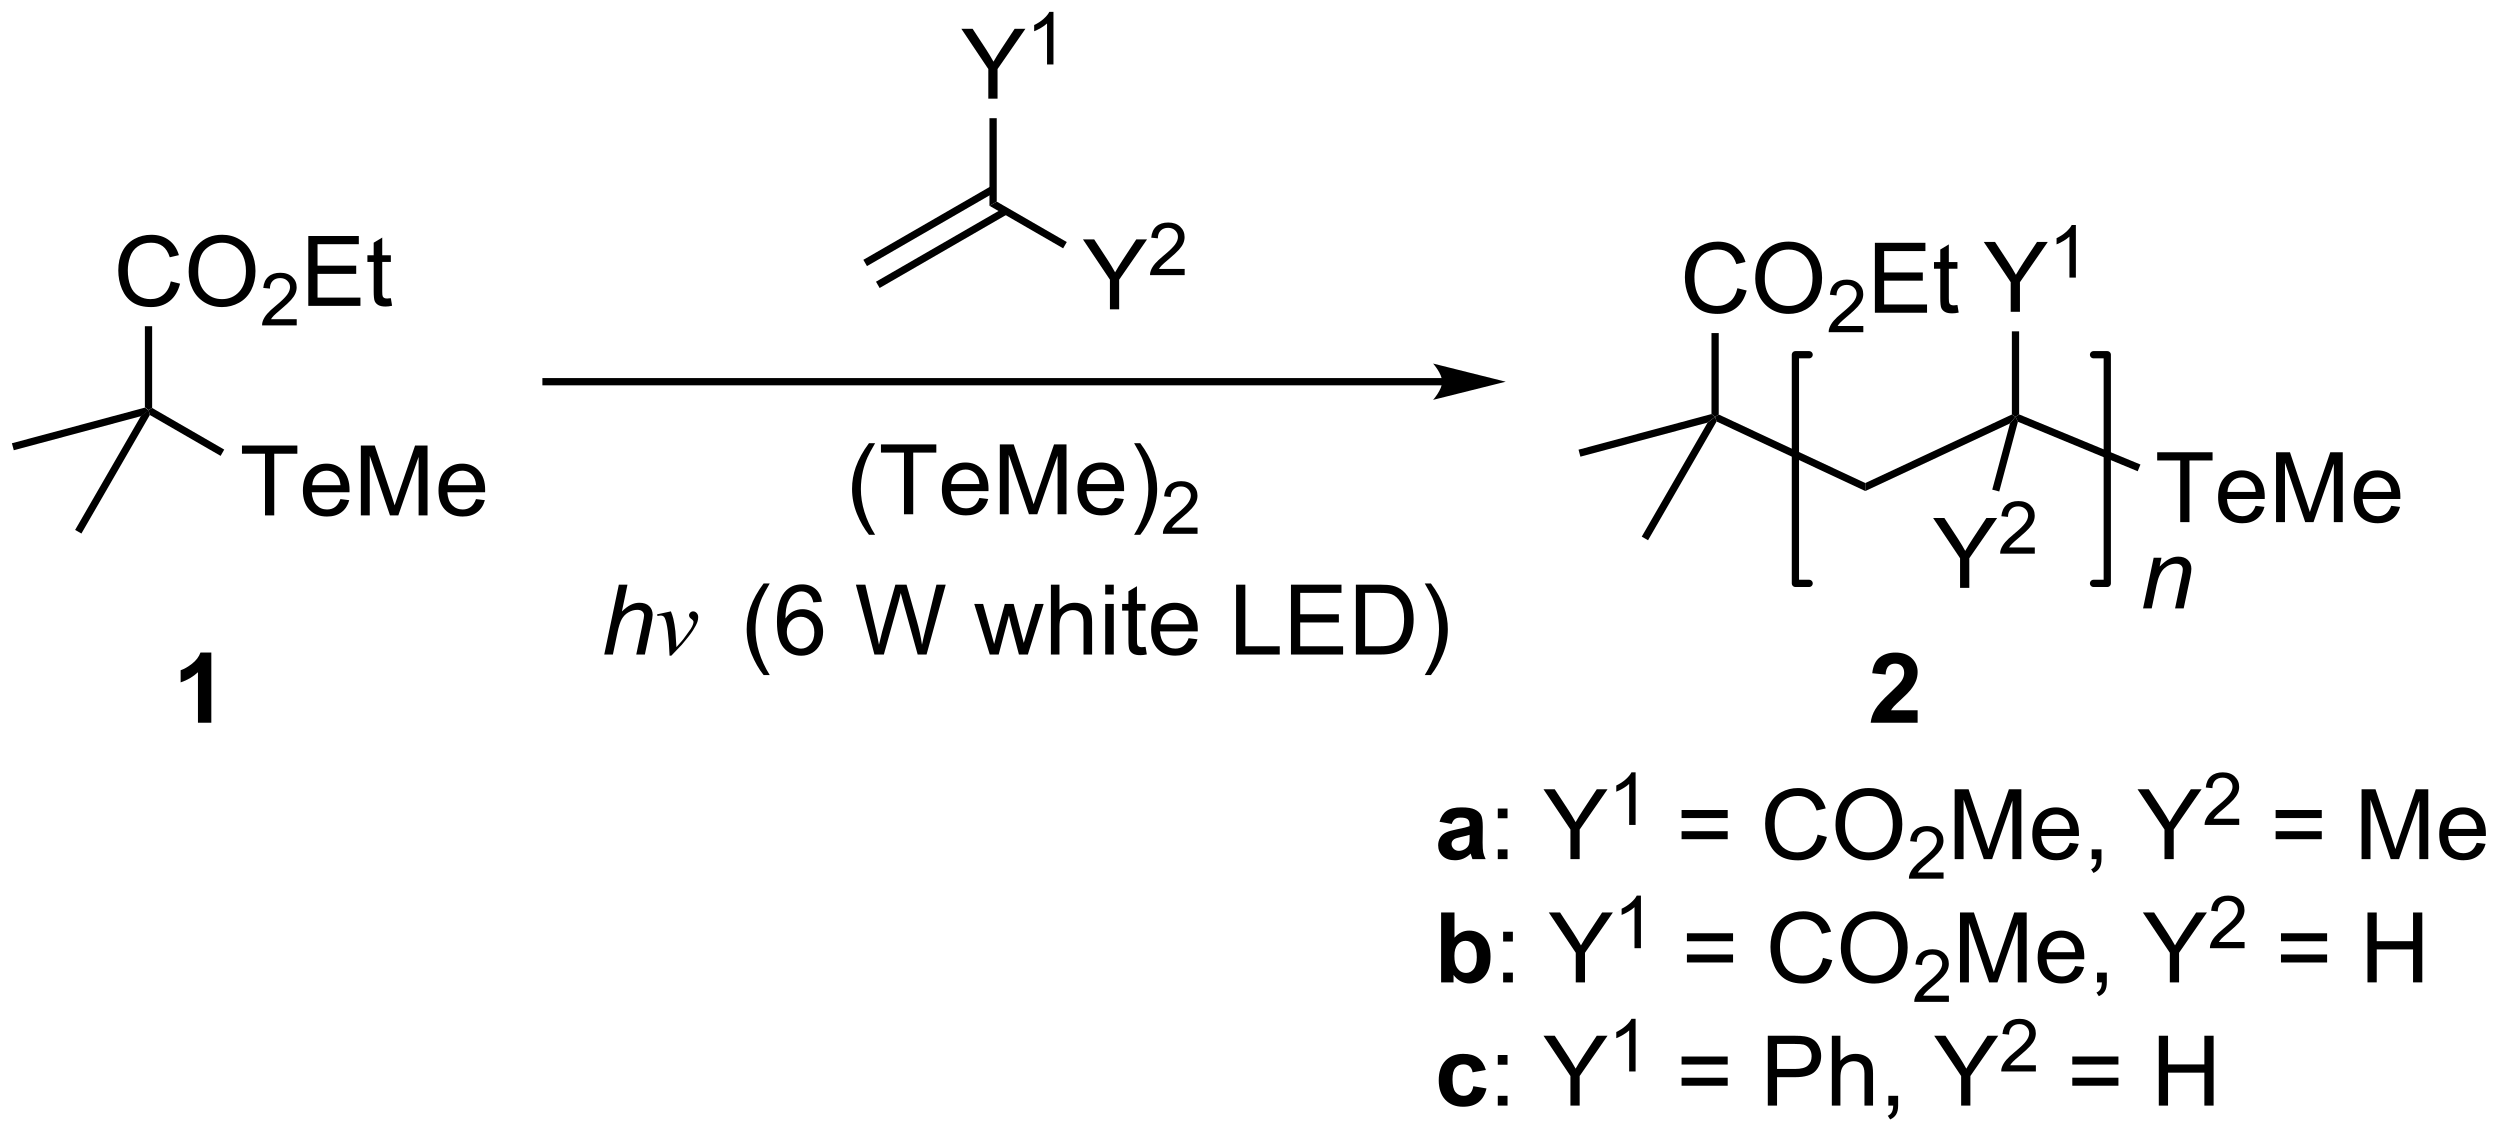 <?xml version="1.0" encoding="UTF-8"?>
<!DOCTYPE svg PUBLIC '-//W3C//DTD SVG 1.0//EN'
          'http://www.w3.org/TR/2001/REC-SVG-20010904/DTD/svg10.dtd'>
<svg stroke-dasharray="none" shape-rendering="auto" xmlns="http://www.w3.org/2000/svg" font-family="'Dialog'" text-rendering="auto" width="562" fill-opacity="1" color-interpolation="auto" color-rendering="auto" preserveAspectRatio="xMidYMid meet" font-size="12px" viewBox="0 0 562 255" fill="black" xmlns:xlink="http://www.w3.org/1999/xlink" stroke="black" image-rendering="auto" stroke-miterlimit="10" stroke-linecap="square" stroke-linejoin="miter" font-style="normal" stroke-width="1" height="255" stroke-dashoffset="0" font-weight="normal" stroke-opacity="1"
><!--Generated by the Batik Graphics2D SVG Generator--><defs id="genericDefs"
  /><g
  ><defs id="defs1"
    ><clipPath clipPathUnits="userSpaceOnUse" id="clipPath1"
      ><path d="M0.633 2.797 L211.187 2.797 L211.187 98.162 L0.633 98.162 L0.633 2.797 Z"
      /></clipPath
      ><clipPath clipPathUnits="userSpaceOnUse" id="clipPath2"
      ><path d="M6.284 23.736 L6.284 116.45 L210.983 116.45 L210.983 23.736 Z"
      /></clipPath
    ></defs
    ><g transform="scale(2.667,2.667) translate(-0.633,-2.797) matrix(1.029,0,0,1.029,-5.83,-21.618)"
    ><path d="M7.41 60.609 L7.256 60.035 L18.157 57.114 L18.454 57.342 L17.837 57.815 Z" stroke="none" clip-path="url(#clipPath2)"
    /></g
    ><g transform="matrix(2.743,0,0,2.743,-17.235,-65.107)"
    ><path d="M17.837 57.815 L18.454 57.342 L18.563 57.748 L12.955 67.462 L12.44 67.165 Z" stroke="none" clip-path="url(#clipPath2)"
    /></g
    ><g transform="matrix(2.743,0,0,2.743,-17.235,-65.107)"
    ><path d="M20.282 46.795 L21.04 46.985 Q20.803 47.92 20.183 48.412 Q19.564 48.902 18.67 48.902 Q17.743 48.902 17.163 48.524 Q16.584 48.147 16.28 47.433 Q15.978 46.717 15.978 45.897 Q15.978 45.001 16.319 44.337 Q16.663 43.67 17.293 43.324 Q17.923 42.977 18.681 42.977 Q19.54 42.977 20.126 43.415 Q20.712 43.852 20.944 44.647 L20.197 44.821 Q19.999 44.196 19.618 43.912 Q19.241 43.626 18.665 43.626 Q18.006 43.626 17.561 43.944 Q17.118 44.259 16.939 44.793 Q16.759 45.326 16.759 45.892 Q16.759 46.623 16.973 47.168 Q17.186 47.712 17.634 47.983 Q18.084 48.251 18.608 48.251 Q19.243 48.251 19.683 47.884 Q20.126 47.517 20.282 46.795 ZM21.745 46.014 Q21.745 44.587 22.51 43.782 Q23.276 42.975 24.487 42.975 Q25.279 42.975 25.914 43.355 Q26.552 43.733 26.885 44.41 Q27.221 45.087 27.221 45.946 Q27.221 46.819 26.87 47.506 Q26.518 48.194 25.872 48.548 Q25.229 48.902 24.482 48.902 Q23.674 48.902 23.036 48.511 Q22.401 48.118 22.073 47.444 Q21.745 46.767 21.745 46.014 ZM22.526 46.024 Q22.526 47.061 23.081 47.657 Q23.638 48.251 24.479 48.251 Q25.333 48.251 25.885 47.649 Q26.44 47.048 26.44 45.944 Q26.44 45.243 26.203 44.722 Q25.966 44.201 25.51 43.915 Q25.057 43.626 24.489 43.626 Q23.685 43.626 23.104 44.181 Q22.526 44.733 22.526 46.024 Z" stroke="none" clip-path="url(#clipPath2)"
    /></g
    ><g transform="matrix(2.743,0,0,2.743,-17.235,-65.107)"
    ><path d="M30.601 49.895 L30.601 50.403 L27.761 50.403 Q27.755 50.212 27.823 50.036 Q27.931 49.747 28.169 49.465 Q28.409 49.184 28.86 48.815 Q29.56 48.241 29.806 47.905 Q30.052 47.569 30.052 47.27 Q30.052 46.958 29.827 46.743 Q29.605 46.526 29.243 46.526 Q28.863 46.526 28.634 46.755 Q28.405 46.983 28.404 47.387 L27.86 47.333 Q27.917 46.725 28.28 46.409 Q28.644 46.09 29.255 46.09 Q29.874 46.09 30.234 46.434 Q30.595 46.776 30.595 47.282 Q30.595 47.54 30.489 47.79 Q30.384 48.038 30.138 48.313 Q29.894 48.589 29.325 49.069 Q28.851 49.468 28.716 49.61 Q28.581 49.753 28.493 49.895 L30.601 49.895 Z" stroke="none" clip-path="url(#clipPath2)"
    /></g
    ><g transform="matrix(2.743,0,0,2.743,-17.235,-65.107)"
    ><path d="M31.549 48.803 L31.549 43.076 L35.69 43.076 L35.69 43.751 L32.307 43.751 L32.307 45.506 L35.476 45.506 L35.476 46.178 L32.307 46.178 L32.307 48.126 L35.822 48.126 L35.822 48.803 L31.549 48.803 ZM38.315 48.173 L38.416 48.795 Q38.119 48.858 37.885 48.858 Q37.502 48.858 37.291 48.738 Q37.08 48.615 36.994 48.418 Q36.908 48.22 36.908 47.587 L36.908 45.201 L36.393 45.201 L36.393 44.655 L36.908 44.655 L36.908 43.626 L37.609 43.204 L37.609 44.655 L38.315 44.655 L38.315 45.201 L37.609 45.201 L37.609 47.626 Q37.609 47.928 37.645 48.014 Q37.682 48.1 37.765 48.152 Q37.851 48.201 38.007 48.201 Q38.124 48.201 38.315 48.173 Z" stroke="none" clip-path="url(#clipPath2)"
    /></g
    ><g transform="matrix(2.743,0,0,2.743,-17.235,-65.107)"
    ><path d="M18.752 57.17 L18.454 57.342 L18.157 57.114 L18.157 50.471 L18.752 50.471 Z" stroke="none" clip-path="url(#clipPath2)"
    /></g
    ><g transform="matrix(2.743,0,0,2.743,-17.235,-65.107)"
    ><path d="M28.001 65.974 L28.001 60.922 L26.113 60.922 L26.113 60.247 L30.652 60.247 L30.652 60.922 L28.759 60.922 L28.759 65.974 L28.001 65.974 ZM34.18 64.638 L34.906 64.727 Q34.734 65.365 34.268 65.716 Q33.805 66.068 33.083 66.068 Q32.172 66.068 31.638 65.508 Q31.107 64.945 31.107 63.935 Q31.107 62.888 31.646 62.31 Q32.185 61.732 33.044 61.732 Q33.875 61.732 34.401 62.3 Q34.93 62.865 34.93 63.891 Q34.93 63.953 34.927 64.078 L31.833 64.078 Q31.872 64.763 32.219 65.128 Q32.568 65.49 33.086 65.49 Q33.474 65.49 33.747 65.287 Q34.021 65.083 34.18 64.638 ZM31.872 63.5 L34.187 63.5 Q34.141 62.977 33.922 62.716 Q33.586 62.31 33.052 62.31 Q32.568 62.31 32.237 62.636 Q31.906 62.958 31.872 63.5 ZM35.855 65.974 L35.855 60.247 L36.996 60.247 L38.353 64.302 Q38.54 64.867 38.626 65.148 Q38.723 64.836 38.931 64.232 L40.301 60.247 L41.322 60.247 L41.322 65.974 L40.59 65.974 L40.59 61.18 L38.926 65.974 L38.243 65.974 L36.587 61.099 L36.587 65.974 L35.855 65.974 ZM45.293 64.638 L46.019 64.727 Q45.848 65.365 45.381 65.716 Q44.918 66.068 44.197 66.068 Q43.285 66.068 42.751 65.508 Q42.22 64.945 42.22 63.935 Q42.22 62.888 42.759 62.31 Q43.298 61.732 44.157 61.732 Q44.988 61.732 45.514 62.3 Q46.043 62.865 46.043 63.891 Q46.043 63.953 46.04 64.078 L42.947 64.078 Q42.986 64.763 43.332 65.128 Q43.681 65.49 44.199 65.49 Q44.587 65.49 44.861 65.287 Q45.134 65.083 45.293 64.638 ZM42.986 63.5 L45.301 63.5 Q45.254 62.977 45.035 62.716 Q44.699 62.31 44.165 62.31 Q43.681 62.31 43.35 62.636 Q43.019 62.958 42.986 63.5 Z" stroke="none" clip-path="url(#clipPath2)"
    /></g
    ><g transform="matrix(2.743,0,0,2.743,-17.235,-65.107)"
    ><path d="M18.563 57.748 L18.454 57.342 L18.752 57.17 L24.66 60.581 L24.363 61.097 Z" stroke="none" clip-path="url(#clipPath2)"
    /></g
    ><g transform="matrix(2.743,0,0,2.743,-17.235,-65.107)"
    ><path d="M124.475 54.721 L51.031 54.721 L50.734 54.721 L50.734 55.316 L51.031 55.316 L124.475 55.316 L124.773 55.316 L124.773 54.721 L124.475 54.721 ZM129.684 55.018 L123.731 53.53 C123.731 53.53 124.475 54.367 124.475 55.018 C124.475 55.669 123.731 56.506 123.731 56.506 Z" stroke="none" clip-path="url(#clipPath2)"
    /></g
    ><g transform="matrix(2.743,0,0,2.743,-17.235,-65.107)"
    ><path d="M55.804 77.376 L57 71.65 L57.708 71.65 L57.25 73.847 Q57.645 73.465 57.984 73.301 Q58.325 73.134 58.684 73.134 Q59.2 73.134 59.484 73.405 Q59.77 73.676 59.77 74.121 Q59.77 74.34 59.645 74.926 L59.133 77.376 L58.427 77.376 L58.953 74.863 Q59.067 74.316 59.067 74.176 Q59.067 73.972 58.927 73.845 Q58.786 73.715 58.52 73.715 Q58.138 73.715 57.789 73.918 Q57.442 74.118 57.244 74.467 Q57.047 74.816 56.883 75.595 L56.513 77.376 L55.804 77.376 Z" stroke="none" clip-path="url(#clipPath2)"
    /></g
    ><g transform="matrix(2.743,0,0,2.743,-17.235,-65.107)"
    ><path d="M60.136 74.082 L61.266 73.84 Q61.386 74.129 61.462 74.431 Q61.566 74.871 61.634 75.478 Q61.665 75.782 61.719 76.767 Q62.206 76.228 62.3 76.097 Q62.816 75.4 62.894 75.277 Q63.024 75.072 63.074 74.915 Q63.118 74.798 63.118 74.691 Q63.118 74.59 62.936 74.457 Q62.753 74.324 62.753 74.16 Q62.753 74.035 62.852 73.939 Q62.954 73.84 63.089 73.84 Q63.253 73.84 63.378 73.975 Q63.503 74.111 63.503 74.308 Q63.503 74.509 63.441 74.691 Q63.339 74.988 63.061 75.418 Q62.785 75.845 62.167 76.564 Q62.089 76.652 61.3 77.47 L61.157 77.47 Q61.063 74.996 60.766 74.384 Q60.667 74.183 60.441 74.183 Q60.344 74.183 60.165 74.22 L60.136 74.082 Z" stroke="none" clip-path="url(#clipPath2)"
    /></g
    ><g transform="matrix(2.743,0,0,2.743,-17.235,-65.107)"
    ><path d="M68.865 79.061 Q68.281 78.327 67.878 77.342 Q67.477 76.355 67.477 75.301 Q67.477 74.371 67.779 73.519 Q68.13 72.532 68.865 71.551 L69.367 71.551 Q68.896 72.363 68.742 72.712 Q68.505 73.251 68.367 73.837 Q68.201 74.566 68.201 75.306 Q68.201 77.183 69.367 79.061 L68.865 79.061 ZM73.638 73.051 L72.938 73.105 Q72.844 72.691 72.672 72.504 Q72.388 72.204 71.969 72.204 Q71.633 72.204 71.38 72.392 Q71.047 72.634 70.854 73.1 Q70.664 73.564 70.656 74.423 Q70.912 74.035 71.279 73.847 Q71.646 73.66 72.047 73.66 Q72.75 73.66 73.245 74.178 Q73.74 74.697 73.74 75.517 Q73.74 76.056 73.505 76.519 Q73.274 76.98 72.867 77.228 Q72.461 77.475 71.945 77.475 Q71.068 77.475 70.513 76.829 Q69.959 76.181 69.959 74.697 Q69.959 73.035 70.57 72.282 Q71.107 71.626 72.013 71.626 Q72.688 71.626 73.12 72.006 Q73.552 72.384 73.638 73.051 ZM70.766 75.519 Q70.766 75.884 70.919 76.217 Q71.076 76.548 71.352 76.722 Q71.63 76.894 71.935 76.894 Q72.38 76.894 72.701 76.535 Q73.021 76.176 73.021 75.558 Q73.021 74.965 72.703 74.624 Q72.388 74.282 71.906 74.282 Q71.43 74.282 71.097 74.624 Q70.766 74.965 70.766 75.519 ZM77.945 77.376 L76.427 71.65 L77.203 71.65 L78.076 75.402 Q78.216 75.993 78.318 76.574 Q78.537 75.657 78.576 75.517 L79.664 71.65 L80.578 71.65 L81.399 74.548 Q81.709 75.626 81.844 76.574 Q81.953 76.032 82.13 75.329 L83.029 71.65 L83.789 71.65 L82.219 77.376 L81.49 77.376 L80.281 73.012 Q80.13 72.465 80.102 72.34 Q80.013 72.736 79.935 73.012 L78.719 77.376 L77.945 77.376 ZM87.396 77.376 L86.125 73.228 L86.852 73.228 L87.513 75.621 L87.758 76.512 Q87.774 76.447 87.974 75.657 L88.633 73.228 L89.357 73.228 L89.977 75.634 L90.185 76.426 L90.422 75.626 L91.133 73.228 L91.818 73.228 L90.521 77.376 L89.789 77.376 L89.13 74.892 L88.969 74.183 L88.13 77.376 L87.396 77.376 ZM92.408 77.376 L92.408 71.65 L93.111 71.65 L93.111 73.704 Q93.603 73.134 94.353 73.134 Q94.814 73.134 95.153 73.316 Q95.494 73.496 95.639 73.816 Q95.785 74.137 95.785 74.746 L95.785 77.376 L95.082 77.376 L95.082 74.746 Q95.082 74.22 94.853 73.98 Q94.626 73.738 94.207 73.738 Q93.895 73.738 93.619 73.902 Q93.345 74.064 93.228 74.342 Q93.111 74.618 93.111 75.105 L93.111 77.376 L92.408 77.376 ZM96.859 72.457 L96.859 71.65 L97.563 71.65 L97.563 72.457 L96.859 72.457 ZM96.859 77.376 L96.859 73.228 L97.563 73.228 L97.563 77.376 L96.859 77.376 ZM100.168 76.746 L100.27 77.368 Q99.973 77.431 99.738 77.431 Q99.356 77.431 99.145 77.311 Q98.934 77.189 98.848 76.991 Q98.762 76.793 98.762 76.16 L98.762 73.775 L98.246 73.775 L98.246 73.228 L98.762 73.228 L98.762 72.199 L99.462 71.777 L99.462 73.228 L100.168 73.228 L100.168 73.775 L99.462 73.775 L99.462 76.199 Q99.462 76.501 99.499 76.587 Q99.535 76.673 99.619 76.725 Q99.705 76.775 99.861 76.775 Q99.978 76.775 100.168 76.746 ZM103.695 76.04 L104.422 76.129 Q104.25 76.767 103.784 77.118 Q103.32 77.47 102.599 77.47 Q101.688 77.47 101.154 76.91 Q100.623 76.347 100.623 75.337 Q100.623 74.29 101.162 73.712 Q101.701 73.134 102.56 73.134 Q103.391 73.134 103.917 73.702 Q104.445 74.267 104.445 75.293 Q104.445 75.355 104.443 75.48 L101.349 75.48 Q101.388 76.165 101.734 76.53 Q102.084 76.892 102.602 76.892 Q102.99 76.892 103.263 76.689 Q103.537 76.486 103.695 76.04 ZM101.388 74.902 L103.703 74.902 Q103.656 74.379 103.438 74.118 Q103.102 73.712 102.568 73.712 Q102.084 73.712 101.753 74.038 Q101.422 74.361 101.388 74.902 ZM107.586 77.376 L107.586 71.65 L108.344 71.65 L108.344 76.699 L111.164 76.699 L111.164 77.376 L107.586 77.376 ZM112.082 77.376 L112.082 71.65 L116.223 71.65 L116.223 72.324 L112.84 72.324 L112.84 74.079 L116.009 74.079 L116.009 74.751 L112.84 74.751 L112.84 76.699 L116.356 76.699 L116.356 77.376 L112.082 77.376 ZM117.403 77.376 L117.403 71.65 L119.376 71.65 Q120.043 71.65 120.395 71.73 Q120.887 71.845 121.236 72.142 Q121.689 72.525 121.913 73.121 Q122.137 73.715 122.137 74.48 Q122.137 75.134 121.983 75.639 Q121.832 76.142 121.593 76.472 Q121.356 76.801 121.072 76.991 Q120.79 77.181 120.389 77.28 Q119.988 77.376 119.47 77.376 L117.403 77.376 ZM118.16 76.699 L119.384 76.699 Q119.949 76.699 120.272 76.595 Q120.595 76.488 120.785 76.298 Q121.056 76.027 121.205 75.574 Q121.356 75.118 121.356 74.47 Q121.356 73.572 121.061 73.09 Q120.767 72.605 120.345 72.441 Q120.04 72.324 119.363 72.324 L118.16 72.324 L118.16 76.699 ZM123.552 79.061 L123.047 79.061 Q124.216 77.183 124.216 75.306 Q124.216 74.572 124.047 73.847 Q123.914 73.262 123.677 72.722 Q123.524 72.371 123.047 71.551 L123.552 71.551 Q124.287 72.532 124.638 73.519 Q124.938 74.371 124.938 75.301 Q124.938 76.355 124.534 77.342 Q124.13 78.327 123.552 79.061 Z" stroke="none" clip-path="url(#clipPath2)"
    /></g
    ><g transform="matrix(2.743,0,0,2.743,-17.235,-65.107)"
    ><path d="M77.5 67.566 Q76.917 66.832 76.513 65.847 Q76.112 64.861 76.112 63.806 Q76.112 62.876 76.414 62.025 Q76.766 61.038 77.5 60.056 L78.003 60.056 Q77.531 60.868 77.378 61.217 Q77.141 61.756 77.003 62.342 Q76.836 63.072 76.836 63.811 Q76.836 65.689 78.003 67.566 L77.5 67.566 ZM80.368 65.881 L80.368 60.829 L78.48 60.829 L78.48 60.155 L83.019 60.155 L83.019 60.829 L81.125 60.829 L81.125 65.881 L80.368 65.881 ZM86.546 64.546 L87.272 64.634 Q87.101 65.272 86.634 65.624 Q86.171 65.975 85.45 65.975 Q84.538 65.975 84.004 65.415 Q83.473 64.853 83.473 63.842 Q83.473 62.795 84.012 62.217 Q84.551 61.639 85.41 61.639 Q86.241 61.639 86.767 62.207 Q87.296 62.772 87.296 63.798 Q87.296 63.861 87.293 63.986 L84.2 63.986 Q84.239 64.671 84.585 65.035 Q84.934 65.397 85.452 65.397 Q85.84 65.397 86.114 65.194 Q86.387 64.991 86.546 64.546 ZM84.239 63.407 L86.554 63.407 Q86.507 62.884 86.288 62.624 Q85.952 62.217 85.418 62.217 Q84.934 62.217 84.603 62.543 Q84.272 62.866 84.239 63.407 ZM88.222 65.881 L88.222 60.155 L89.362 60.155 L90.719 64.21 Q90.906 64.775 90.993 65.056 Q91.089 64.743 91.297 64.139 L92.667 60.155 L93.688 60.155 L93.688 65.881 L92.956 65.881 L92.956 61.087 L91.292 65.881 L90.61 65.881 L88.953 61.006 L88.953 65.881 L88.222 65.881 ZM97.659 64.546 L98.386 64.634 Q98.214 65.272 97.748 65.624 Q97.284 65.975 96.563 65.975 Q95.651 65.975 95.118 65.415 Q94.586 64.853 94.586 63.842 Q94.586 62.795 95.125 62.217 Q95.664 61.639 96.524 61.639 Q97.355 61.639 97.88 62.207 Q98.409 62.772 98.409 63.798 Q98.409 63.861 98.406 63.986 L95.313 63.986 Q95.352 64.671 95.698 65.035 Q96.047 65.397 96.565 65.397 Q96.953 65.397 97.227 65.194 Q97.5 64.991 97.659 64.546 ZM95.352 63.407 L97.667 63.407 Q97.62 62.884 97.401 62.624 Q97.065 62.217 96.531 62.217 Q96.047 62.217 95.716 62.543 Q95.386 62.866 95.352 63.407 ZM99.731 67.566 L99.226 67.566 Q100.395 65.689 100.395 63.811 Q100.395 63.077 100.226 62.353 Q100.093 61.767 99.856 61.228 Q99.702 60.876 99.226 60.056 L99.731 60.056 Q100.465 61.038 100.817 62.025 Q101.116 62.876 101.116 63.806 Q101.116 64.861 100.713 65.847 Q100.309 66.832 99.731 67.566 Z" stroke="none" clip-path="url(#clipPath2)"
    /></g
    ><g transform="matrix(2.743,0,0,2.743,-17.235,-65.107)"
    ><path d="M104.427 66.974 L104.427 67.481 L101.587 67.481 Q101.581 67.29 101.649 67.114 Q101.757 66.825 101.995 66.544 Q102.235 66.263 102.686 65.894 Q103.386 65.319 103.632 64.983 Q103.878 64.647 103.878 64.349 Q103.878 64.036 103.653 63.821 Q103.431 63.604 103.069 63.604 Q102.688 63.604 102.46 63.833 Q102.231 64.061 102.229 64.466 L101.686 64.411 Q101.743 63.804 102.106 63.487 Q102.47 63.169 103.081 63.169 Q103.7 63.169 104.059 63.513 Q104.421 63.854 104.421 64.36 Q104.421 64.618 104.315 64.868 Q104.21 65.116 103.964 65.392 Q103.72 65.667 103.151 66.147 Q102.677 66.546 102.542 66.688 Q102.407 66.831 102.319 66.974 L104.427 66.974 Z" stroke="none" clip-path="url(#clipPath2)"
    /></g
    ><g transform="matrix(2.743,0,0,2.743,-17.235,-65.107)"
    ><path d="M78.372 47.339 L88.857 41.285 L88.559 40.77 L78.074 46.823 ZM77.336 45.545 L87.821 39.492 L87.523 38.976 L77.038 45.029 Z" stroke="none" clip-path="url(#clipPath2)"
    /></g
    ><g transform="matrix(2.743,0,0,2.743,-17.235,-65.107)"
    ><path d="M87.279 31.821 L87.279 29.394 L85.07 26.095 L85.992 26.095 L87.123 27.821 Q87.435 28.305 87.703 28.79 Q87.961 28.339 88.328 27.777 L89.438 26.095 L90.32 26.095 L88.037 29.394 L88.037 31.821 L87.279 31.821 Z" stroke="none" clip-path="url(#clipPath2)"
    /></g
    ><g transform="matrix(2.743,0,0,2.743,-17.235,-65.107)"
    ><path d="M92.619 29.021 L92.092 29.021 L92.092 25.66 Q91.9 25.841 91.592 26.023 Q91.283 26.205 91.037 26.297 L91.037 25.787 Q91.479 25.578 91.809 25.283 Q92.141 24.986 92.279 24.709 L92.619 24.709 L92.619 29.021 Z" stroke="none" clip-path="url(#clipPath2)"
    /></g
    ><g transform="matrix(2.743,0,0,2.743,-17.235,-65.107)"
    ><path d="M87.97 40.258 L87.374 40.602 L87.374 33.423 L87.97 33.423 Z" stroke="none" clip-path="url(#clipPath2)"
    /></g
    ><g transform="matrix(2.743,0,0,2.743,-17.235,-65.107)"
    ><path d="M97.246 49.084 L97.246 46.657 L95.037 43.358 L95.959 43.358 L97.089 45.084 Q97.402 45.569 97.67 46.053 Q97.928 45.602 98.295 45.04 L99.404 43.358 L100.287 43.358 L98.003 46.657 L98.003 49.084 L97.246 49.084 Z" stroke="none" clip-path="url(#clipPath2)"
    /></g
    ><g transform="matrix(2.743,0,0,2.743,-17.235,-65.107)"
    ><path d="M103.371 45.776 L103.371 46.284 L100.531 46.284 Q100.525 46.093 100.594 45.917 Q100.701 45.628 100.939 45.347 Q101.18 45.065 101.631 44.696 Q102.33 44.122 102.576 43.786 Q102.822 43.45 102.822 43.151 Q102.822 42.839 102.598 42.624 Q102.375 42.407 102.014 42.407 Q101.633 42.407 101.404 42.636 Q101.176 42.864 101.174 43.269 L100.631 43.214 Q100.688 42.606 101.051 42.29 Q101.414 41.972 102.025 41.972 Q102.645 41.972 103.004 42.315 Q103.365 42.657 103.365 43.163 Q103.365 43.421 103.26 43.671 Q103.154 43.919 102.908 44.194 Q102.664 44.47 102.096 44.95 Q101.621 45.349 101.486 45.491 Q101.352 45.634 101.264 45.776 L103.371 45.776 Z" stroke="none" clip-path="url(#clipPath2)"
    /></g
    ><g transform="matrix(2.743,0,0,2.743,-17.235,-65.107)"
    ><path d="M87.374 40.602 L87.97 40.258 L93.71 43.572 L93.412 44.088 Z" stroke="none" clip-path="url(#clipPath2)"
    /></g
    ><g transform="matrix(2.743,0,0,2.743,-17.235,-65.107)"
    ><path d="M181.916 73.596 L182.784 69.447 L183.424 69.447 L183.273 70.168 Q183.69 69.744 184.052 69.549 Q184.416 69.353 184.797 69.353 Q185.299 69.353 185.586 69.627 Q185.875 69.9 185.875 70.356 Q185.875 70.588 185.773 71.083 L185.244 73.596 L184.539 73.596 L185.088 70.965 Q185.172 70.583 185.172 70.4 Q185.172 70.192 185.028 70.064 Q184.885 69.934 184.617 69.934 Q184.073 69.934 183.648 70.325 Q183.226 70.715 183.026 71.666 L182.625 73.596 L181.916 73.596 Z" stroke="none" clip-path="url(#clipPath2)"
    /></g
    ><g stroke-width="0.595" transform="matrix(2.743,0,0,2.743,-17.235,-65.107)" stroke-linejoin="round" stroke-linecap="round"
    ><path fill="none" d="M177.858 71.546 L178.983 71.546 L178.983 52.807 L177.858 52.807" clip-path="url(#clipPath2)"
    /></g
    ><g stroke-width="0.595" transform="matrix(2.743,0,0,2.743,-17.235,-65.107)" stroke-linejoin="round" stroke-linecap="round"
    ><path fill="none" d="M154.548 52.807 L153.424 52.807 L153.424 71.546 L154.548 71.546" clip-path="url(#clipPath2)"
    /></g
    ><g transform="matrix(2.743,0,0,2.743,-17.235,-65.107)"
    ><path d="M135.804 61.163 L135.65 60.588 L146.546 57.668 L146.843 57.896 L146.226 58.37 Z" stroke="none" clip-path="url(#clipPath2)"
    /></g
    ><g transform="matrix(2.743,0,0,2.743,-17.235,-65.107)"
    ><path d="M148.671 47.355 L149.429 47.545 Q149.192 48.48 148.572 48.972 Q147.953 49.462 147.059 49.462 Q146.132 49.462 145.552 49.084 Q144.974 48.706 144.669 47.993 Q144.367 47.277 144.367 46.456 Q144.367 45.561 144.708 44.897 Q145.052 44.23 145.682 43.883 Q146.312 43.537 147.07 43.537 Q147.929 43.537 148.515 43.975 Q149.101 44.412 149.333 45.206 L148.585 45.381 Q148.388 44.756 148.007 44.472 Q147.63 44.186 147.054 44.186 Q146.395 44.186 145.95 44.503 Q145.507 44.818 145.328 45.352 Q145.148 45.886 145.148 46.451 Q145.148 47.183 145.362 47.727 Q145.575 48.272 146.023 48.542 Q146.474 48.811 146.997 48.811 Q147.632 48.811 148.072 48.443 Q148.515 48.076 148.671 47.355 ZM150.134 46.574 Q150.134 45.147 150.899 44.342 Q151.665 43.535 152.876 43.535 Q153.667 43.535 154.303 43.915 Q154.941 44.292 155.274 44.969 Q155.61 45.647 155.61 46.506 Q155.61 47.378 155.259 48.066 Q154.907 48.753 154.261 49.108 Q153.618 49.462 152.871 49.462 Q152.063 49.462 151.425 49.071 Q150.79 48.678 150.462 48.003 Q150.134 47.326 150.134 46.574 ZM150.915 46.584 Q150.915 47.62 151.47 48.217 Q152.027 48.811 152.868 48.811 Q153.722 48.811 154.274 48.209 Q154.829 47.608 154.829 46.503 Q154.829 45.803 154.592 45.282 Q154.355 44.761 153.899 44.475 Q153.446 44.186 152.879 44.186 Q152.074 44.186 151.493 44.74 Q150.915 45.292 150.915 46.584 Z" stroke="none" clip-path="url(#clipPath2)"
    /></g
    ><g transform="matrix(2.743,0,0,2.743,-17.235,-65.107)"
    ><path d="M158.99 50.455 L158.99 50.963 L156.15 50.963 Q156.144 50.771 156.212 50.596 Q156.32 50.306 156.558 50.025 Q156.798 49.744 157.25 49.375 Q157.949 48.801 158.195 48.465 Q158.441 48.129 158.441 47.83 Q158.441 47.517 158.216 47.303 Q157.994 47.086 157.632 47.086 Q157.251 47.086 157.023 47.314 Q156.794 47.543 156.792 47.947 L156.25 47.892 Q156.306 47.285 156.669 46.969 Q157.033 46.65 157.644 46.65 Q158.263 46.65 158.623 46.994 Q158.984 47.336 158.984 47.842 Q158.984 48.099 158.879 48.349 Q158.773 48.597 158.527 48.873 Q158.283 49.148 157.714 49.629 Q157.24 50.027 157.105 50.17 Q156.97 50.312 156.882 50.455 L158.99 50.455 Z" stroke="none" clip-path="url(#clipPath2)"
    /></g
    ><g transform="matrix(2.743,0,0,2.743,-17.235,-65.107)"
    ><path d="M159.938 49.363 L159.938 43.636 L164.079 43.636 L164.079 44.311 L160.696 44.311 L160.696 46.066 L163.865 46.066 L163.865 46.738 L160.696 46.738 L160.696 48.686 L164.212 48.686 L164.212 49.363 L159.938 49.363 ZM166.704 48.733 L166.805 49.355 Q166.508 49.417 166.274 49.417 Q165.891 49.417 165.68 49.298 Q165.469 49.175 165.383 48.977 Q165.297 48.779 165.297 48.147 L165.297 45.761 L164.782 45.761 L164.782 45.214 L165.297 45.214 L165.297 44.186 L165.998 43.764 L165.998 45.214 L166.704 45.214 L166.704 45.761 L165.998 45.761 L165.998 48.186 Q165.998 48.488 166.034 48.574 Q166.071 48.66 166.154 48.712 Q166.24 48.761 166.396 48.761 Q166.513 48.761 166.704 48.733 Z" stroke="none" clip-path="url(#clipPath2)"
    /></g
    ><g transform="matrix(2.743,0,0,2.743,-17.235,-65.107)"
    ><path d="M147.141 57.707 L146.843 57.896 L146.546 57.668 L146.546 51.031 L147.141 51.031 Z" stroke="none" clip-path="url(#clipPath2)"
    /></g
    ><g transform="matrix(2.743,0,0,2.743,-17.235,-65.107)"
    ><path d="M146.226 58.37 L146.843 57.896 L146.965 58.282 L141.347 68.012 L140.831 67.714 Z" stroke="none" clip-path="url(#clipPath2)"
    /></g
    ><g transform="matrix(2.743,0,0,2.743,-17.235,-65.107)"
    ><path d="M146.965 58.282 L146.843 57.896 L147.141 57.707 L159.152 63.322 L159.152 63.979 Z" stroke="none" clip-path="url(#clipPath2)"
    /></g
    ><g transform="matrix(2.743,0,0,2.743,-17.235,-65.107)"
    ><path d="M159.152 63.979 L159.152 63.322 L171.164 57.707 L171.462 57.896 L171.009 58.437 Z" stroke="none" clip-path="url(#clipPath2)"
    /></g
    ><g transform="matrix(2.743,0,0,2.743,-17.235,-65.107)"
    ><path d="M184.961 66.526 L184.961 61.474 L183.073 61.474 L183.073 60.799 L187.612 60.799 L187.612 61.474 L185.719 61.474 L185.719 66.526 L184.961 66.526 ZM191.139 65.19 L191.866 65.278 Q191.694 65.916 191.228 66.268 Q190.764 66.62 190.043 66.62 Q189.131 66.62 188.597 66.06 Q188.066 65.497 188.066 64.487 Q188.066 63.44 188.605 62.862 Q189.144 62.283 190.004 62.283 Q190.834 62.283 191.361 62.851 Q191.889 63.416 191.889 64.442 Q191.889 64.505 191.887 64.63 L188.793 64.63 Q188.832 65.315 189.178 65.679 Q189.527 66.041 190.046 66.041 Q190.434 66.041 190.707 65.838 Q190.98 65.635 191.139 65.19 ZM188.832 64.052 L191.147 64.052 Q191.1 63.528 190.881 63.268 Q190.546 62.862 190.012 62.862 Q189.527 62.862 189.196 63.187 Q188.866 63.51 188.832 64.052 ZM192.815 66.526 L192.815 60.799 L193.956 60.799 L195.312 64.854 Q195.5 65.419 195.586 65.7 Q195.682 65.388 195.891 64.784 L197.26 60.799 L198.281 60.799 L198.281 66.526 L197.549 66.526 L197.549 61.731 L195.885 66.526 L195.203 66.526 L193.547 61.651 L193.547 66.526 L192.815 66.526 ZM202.252 65.19 L202.979 65.278 Q202.807 65.916 202.341 66.268 Q201.877 66.62 201.156 66.62 Q200.245 66.62 199.711 66.06 Q199.18 65.497 199.18 64.487 Q199.18 63.44 199.719 62.862 Q200.258 62.283 201.117 62.283 Q201.948 62.283 202.474 62.851 Q203.002 63.416 203.002 64.442 Q203.002 64.505 203 64.63 L199.906 64.63 Q199.945 65.315 200.292 65.679 Q200.641 66.041 201.159 66.041 Q201.547 66.041 201.82 65.838 Q202.094 65.635 202.252 65.19 ZM199.945 64.052 L202.26 64.052 Q202.213 63.528 201.995 63.268 Q201.659 62.862 201.125 62.862 Q200.641 62.862 200.31 63.187 Q199.979 63.51 199.945 64.052 Z" stroke="none" clip-path="url(#clipPath2)"
    /></g
    ><g transform="matrix(2.743,0,0,2.743,-17.235,-65.107)"
    ><path d="M171.661 58.301 L171.462 57.896 L171.759 57.697 L181.702 61.806 L181.475 62.357 Z" stroke="none" clip-path="url(#clipPath2)"
    /></g
    ><g transform="matrix(2.743,0,0,2.743,-17.235,-65.107)"
    ><path d="M171.068 49.288 L171.068 46.861 L168.86 43.561 L169.782 43.561 L170.912 45.288 Q171.225 45.772 171.493 46.257 Q171.751 45.806 172.118 45.243 L173.227 43.561 L174.11 43.561 L171.826 46.861 L171.826 49.288 L171.068 49.288 Z" stroke="none" clip-path="url(#clipPath2)"
    /></g
    ><g transform="matrix(2.743,0,0,2.743,-17.235,-65.107)"
    ><path d="M176.409 46.488 L175.881 46.488 L175.881 43.126 Q175.69 43.308 175.381 43.49 Q175.073 43.671 174.827 43.763 L174.827 43.253 Q175.268 43.044 175.598 42.749 Q175.93 42.453 176.069 42.175 L176.409 42.175 L176.409 46.488 Z" stroke="none" clip-path="url(#clipPath2)"
    /></g
    ><g transform="matrix(2.743,0,0,2.743,-17.235,-65.107)"
    ><path d="M171.759 57.697 L171.462 57.896 L171.164 57.707 L171.164 50.889 L171.759 50.889 Z" stroke="none" clip-path="url(#clipPath2)"
    /></g
    ><g transform="matrix(2.743,0,0,2.743,-17.235,-65.107)"
    ><path d="M166.918 71.913 L166.918 69.486 L164.709 66.186 L165.631 66.186 L166.762 67.913 Q167.074 68.397 167.342 68.882 Q167.6 68.431 167.967 67.869 L169.077 66.186 L169.959 66.186 L167.676 69.486 L167.676 71.913 L166.918 71.913 Z" stroke="none" clip-path="url(#clipPath2)"
    /></g
    ><g transform="matrix(2.743,0,0,2.743,-17.235,-65.107)"
    ><path d="M173.043 68.605 L173.043 69.113 L170.203 69.113 Q170.198 68.921 170.266 68.746 Q170.374 68.457 170.612 68.175 Q170.852 67.894 171.303 67.525 Q172.002 66.951 172.249 66.615 Q172.495 66.279 172.495 65.98 Q172.495 65.668 172.27 65.453 Q172.047 65.236 171.686 65.236 Q171.305 65.236 171.077 65.465 Q170.848 65.693 170.846 66.097 L170.303 66.043 Q170.36 65.435 170.723 65.119 Q171.086 64.8 171.698 64.8 Q172.317 64.8 172.676 65.144 Q173.037 65.486 173.037 65.992 Q173.037 66.25 172.932 66.5 Q172.827 66.748 172.581 67.023 Q172.336 67.298 171.768 67.779 Q171.293 68.177 171.159 68.32 Q171.024 68.463 170.936 68.605 L173.043 68.605 Z" stroke="none" clip-path="url(#clipPath2)"
    /></g
    ><g transform="matrix(2.743,0,0,2.743,-17.235,-65.107)"
    ><path d="M171.009 58.437 L171.462 57.896 L171.661 58.301 L170.13 64.016 L169.555 63.862 Z" stroke="none" clip-path="url(#clipPath2)"
    /></g
    ><g transform="matrix(2.743,0,0,2.743,-17.235,-65.107)"
    ><path d="M23.602 82.966 L22.506 82.966 L22.506 78.828 Q21.904 79.39 21.087 79.661 L21.087 78.664 Q21.516 78.523 22.019 78.132 Q22.524 77.739 22.712 77.216 L23.602 77.216 L23.602 82.966 Z" stroke="none" clip-path="url(#clipPath2)"
    /></g
    ><g transform="matrix(2.743,0,0,2.743,-17.235,-65.107)"
    ><path d="M163.44 81.945 L163.44 82.966 L159.593 82.966 Q159.656 82.388 159.968 81.869 Q160.281 81.351 161.203 80.497 Q161.945 79.804 162.112 79.559 Q162.338 79.218 162.338 78.888 Q162.338 78.52 162.14 78.323 Q161.945 78.124 161.596 78.124 Q161.252 78.124 161.049 78.333 Q160.846 78.539 160.815 79.02 L159.721 78.911 Q159.82 78.005 160.336 77.612 Q160.851 77.216 161.625 77.216 Q162.471 77.216 162.955 77.674 Q163.44 78.13 163.44 78.809 Q163.44 79.195 163.302 79.546 Q163.164 79.895 162.862 80.278 Q162.664 80.531 162.143 81.007 Q161.625 81.484 161.484 81.64 Q161.346 81.796 161.26 81.945 L163.44 81.945 Z" stroke="none" clip-path="url(#clipPath2)"
    /></g
    ><g transform="matrix(2.743,0,0,2.743,-17.235,-65.107)"
    ><path d="M125.255 91.262 L124.258 91.082 Q124.427 90.481 124.836 90.192 Q125.248 89.903 126.055 89.903 Q126.789 89.903 127.149 90.077 Q127.508 90.249 127.654 90.517 Q127.802 90.785 127.802 91.499 L127.789 92.78 Q127.789 93.327 127.841 93.587 Q127.896 93.848 128.039 94.145 L126.954 94.145 Q126.912 94.035 126.849 93.819 Q126.821 93.723 126.81 93.692 Q126.529 93.965 126.209 94.103 Q125.888 94.238 125.524 94.238 Q124.883 94.238 124.513 93.892 Q124.146 93.543 124.146 93.012 Q124.146 92.66 124.313 92.384 Q124.482 92.108 124.784 91.962 Q125.086 91.817 125.657 91.707 Q126.427 91.561 126.724 91.436 L126.724 91.327 Q126.724 91.012 126.568 90.876 Q126.412 90.741 125.977 90.741 Q125.685 90.741 125.521 90.858 Q125.357 90.973 125.255 91.262 ZM126.724 92.153 Q126.513 92.223 126.055 92.322 Q125.599 92.418 125.459 92.512 Q125.243 92.663 125.243 92.897 Q125.243 93.129 125.414 93.298 Q125.586 93.465 125.852 93.465 Q126.149 93.465 126.42 93.27 Q126.618 93.121 126.68 92.905 Q126.724 92.764 126.724 92.371 L126.724 92.153 Z" stroke="none" clip-path="url(#clipPath2)"
    /></g
    ><g transform="matrix(2.743,0,0,2.743,-17.235,-65.107)"
    ><path d="M129.033 90.796 L129.033 89.996 L129.832 89.996 L129.832 90.796 L129.033 90.796 ZM129.033 94.145 L129.033 93.343 L129.832 93.343 L129.832 94.145 L129.033 94.145 ZM134.986 94.145 L134.986 91.718 L132.778 88.418 L133.7 88.418 L134.83 90.145 Q135.142 90.629 135.411 91.113 Q135.668 90.663 136.036 90.1 L137.145 88.418 L138.028 88.418 L135.744 91.718 L135.744 94.145 L134.986 94.145 Z" stroke="none" clip-path="url(#clipPath2)"
    /></g
    ><g transform="matrix(2.743,0,0,2.743,-17.235,-65.107)"
    ><path d="M140.327 91.345 L139.799 91.345 L139.799 87.983 Q139.608 88.165 139.299 88.347 Q138.991 88.528 138.744 88.62 L138.744 88.11 Q139.186 87.901 139.516 87.606 Q139.848 87.309 139.987 87.032 L140.327 87.032 L140.327 91.345 Z" stroke="none" clip-path="url(#clipPath2)"
    /></g
    ><g transform="matrix(2.743,0,0,2.743,-17.235,-65.107)"
    ><path d="M147.876 90.778 L144.095 90.778 L144.095 90.121 L147.876 90.121 L147.876 90.778 ZM147.876 92.514 L144.095 92.514 L144.095 91.858 L147.876 91.858 L147.876 92.514 ZM155.247 92.137 L156.005 92.327 Q155.768 93.262 155.149 93.754 Q154.529 94.244 153.635 94.244 Q152.708 94.244 152.128 93.866 Q151.549 93.488 151.245 92.775 Q150.943 92.059 150.943 91.238 Q150.943 90.343 151.284 89.679 Q151.628 89.012 152.258 88.665 Q152.888 88.319 153.646 88.319 Q154.505 88.319 155.091 88.757 Q155.677 89.194 155.909 89.988 L155.161 90.163 Q154.964 89.538 154.583 89.254 Q154.206 88.968 153.63 88.968 Q152.971 88.968 152.526 89.285 Q152.083 89.6 151.904 90.134 Q151.724 90.668 151.724 91.233 Q151.724 91.965 151.938 92.509 Q152.151 93.054 152.599 93.324 Q153.049 93.593 153.573 93.593 Q154.208 93.593 154.649 93.225 Q155.091 92.858 155.247 92.137 ZM156.71 91.356 Q156.71 89.929 157.475 89.124 Q158.241 88.317 159.452 88.317 Q160.244 88.317 160.879 88.697 Q161.517 89.074 161.85 89.751 Q162.186 90.429 162.186 91.288 Q162.186 92.16 161.835 92.848 Q161.483 93.535 160.837 93.889 Q160.194 94.244 159.447 94.244 Q158.639 94.244 158.001 93.853 Q157.366 93.46 157.038 92.785 Q156.71 92.108 156.71 91.356 ZM157.491 91.366 Q157.491 92.403 158.046 92.999 Q158.603 93.593 159.444 93.593 Q160.298 93.593 160.85 92.991 Q161.405 92.389 161.405 91.285 Q161.405 90.585 161.168 90.064 Q160.931 89.543 160.475 89.257 Q160.022 88.968 159.454 88.968 Q158.65 88.968 158.069 89.522 Q157.491 90.074 157.491 91.366 Z" stroke="none" clip-path="url(#clipPath2)"
    /></g
    ><g transform="matrix(2.743,0,0,2.743,-17.235,-65.107)"
    ><path d="M165.566 95.237 L165.566 95.745 L162.726 95.745 Q162.72 95.553 162.788 95.377 Q162.896 95.088 163.134 94.807 Q163.374 94.526 163.826 94.157 Q164.525 93.583 164.771 93.247 Q165.017 92.911 165.017 92.612 Q165.017 92.299 164.792 92.085 Q164.57 91.868 164.208 91.868 Q163.827 91.868 163.599 92.096 Q163.37 92.325 163.369 92.729 L162.826 92.674 Q162.882 92.067 163.245 91.751 Q163.609 91.432 164.22 91.432 Q164.839 91.432 165.199 91.776 Q165.56 92.118 165.56 92.624 Q165.56 92.881 165.454 93.131 Q165.349 93.379 165.103 93.655 Q164.859 93.93 164.29 94.411 Q163.816 94.809 163.681 94.952 Q163.546 95.094 163.458 95.237 L165.566 95.237 Z" stroke="none" clip-path="url(#clipPath2)"
    /></g
    ><g transform="matrix(2.743,0,0,2.743,-17.235,-65.107)"
    ><path d="M166.475 94.145 L166.475 88.418 L167.616 88.418 L168.972 92.473 Q169.16 93.038 169.246 93.319 Q169.342 93.007 169.55 92.403 L170.92 88.418 L171.941 88.418 L171.941 94.145 L171.209 94.145 L171.209 89.35 L169.545 94.145 L168.863 94.145 L167.207 89.27 L167.207 94.145 L166.475 94.145 ZM175.912 92.809 L176.639 92.897 Q176.467 93.535 176.001 93.887 Q175.537 94.238 174.816 94.238 Q173.905 94.238 173.371 93.679 Q172.839 93.116 172.839 92.106 Q172.839 91.059 173.379 90.481 Q173.918 89.903 174.777 89.903 Q175.608 89.903 176.134 90.47 Q176.662 91.035 176.662 92.061 Q176.662 92.124 176.66 92.249 L173.566 92.249 Q173.605 92.934 173.952 93.298 Q174.3 93.66 174.819 93.66 Q175.207 93.66 175.48 93.457 Q175.754 93.254 175.912 92.809 ZM173.605 91.671 L175.92 91.671 Q175.873 91.147 175.655 90.887 Q175.319 90.481 174.785 90.481 Q174.3 90.481 173.97 90.806 Q173.639 91.129 173.605 91.671 ZM177.705 94.145 L177.705 93.343 L178.507 93.343 L178.507 94.145 Q178.507 94.587 178.351 94.858 Q178.195 95.129 177.854 95.278 L177.659 94.978 Q177.882 94.879 177.987 94.689 Q178.093 94.501 178.104 94.145 L177.705 94.145 ZM183.672 94.145 L183.672 91.718 L181.463 88.418 L182.385 88.418 L183.515 90.145 Q183.828 90.629 184.096 91.113 Q184.354 90.663 184.721 90.1 L185.83 88.418 L186.713 88.418 L184.429 91.718 L184.429 94.145 L183.672 94.145 Z" stroke="none" clip-path="url(#clipPath2)"
    /></g
    ><g transform="matrix(2.743,0,0,2.743,-17.235,-65.107)"
    ><path d="M189.797 90.837 L189.797 91.345 L186.957 91.345 Q186.952 91.153 187.02 90.978 Q187.127 90.689 187.365 90.407 Q187.606 90.126 188.057 89.757 Q188.756 89.183 189.002 88.847 Q189.248 88.511 189.248 88.212 Q189.248 87.899 189.024 87.684 Q188.801 87.468 188.44 87.468 Q188.059 87.468 187.83 87.696 Q187.602 87.925 187.6 88.329 L187.057 88.274 Q187.114 87.667 187.477 87.351 Q187.84 87.032 188.452 87.032 Q189.071 87.032 189.43 87.376 Q189.791 87.718 189.791 88.224 Q189.791 88.481 189.686 88.731 Q189.58 88.98 189.334 89.255 Q189.09 89.53 188.522 90.011 Q188.047 90.409 187.912 90.552 Q187.778 90.694 187.69 90.837 L189.797 90.837 Z" stroke="none" clip-path="url(#clipPath2)"
    /></g
    ><g transform="matrix(2.743,0,0,2.743,-17.235,-65.107)"
    ><path d="M196.562 90.778 L192.781 90.778 L192.781 90.121 L196.562 90.121 L196.562 90.778 ZM196.562 92.514 L192.781 92.514 L192.781 91.858 L196.562 91.858 L196.562 92.514 ZM199.823 94.145 L199.823 88.418 L200.964 88.418 L202.321 92.473 Q202.508 93.038 202.594 93.319 Q202.691 93.007 202.899 92.403 L204.269 88.418 L205.29 88.418 L205.29 94.145 L204.558 94.145 L204.558 89.35 L202.894 94.145 L202.212 94.145 L200.555 89.27 L200.555 94.145 L199.823 94.145 ZM209.261 92.809 L209.988 92.897 Q209.816 93.535 209.35 93.887 Q208.886 94.238 208.165 94.238 Q207.253 94.238 206.719 93.679 Q206.188 93.116 206.188 92.106 Q206.188 91.059 206.727 90.481 Q207.266 89.903 208.126 89.903 Q208.956 89.903 209.482 90.47 Q210.011 91.035 210.011 92.061 Q210.011 92.124 210.008 92.249 L206.915 92.249 Q206.954 92.934 207.3 93.298 Q207.649 93.66 208.167 93.66 Q208.555 93.66 208.829 93.457 Q209.102 93.254 209.261 92.809 ZM206.954 91.671 L209.269 91.671 Q209.222 91.147 209.003 90.887 Q208.667 90.481 208.133 90.481 Q207.649 90.481 207.318 90.806 Q206.988 91.129 206.954 91.671 Z" stroke="none" clip-path="url(#clipPath2)"
    /></g
    ><g transform="matrix(2.743,0,0,2.743,-17.235,-65.107)"
    ><path d="M124.388 104.245 L124.388 98.518 L125.485 98.518 L125.485 100.581 Q125.993 100.002 126.688 100.002 Q127.446 100.002 127.94 100.552 Q128.438 101.099 128.438 102.127 Q128.438 103.19 127.933 103.766 Q127.427 104.338 126.704 104.338 Q126.349 104.338 126.003 104.161 Q125.657 103.982 125.407 103.635 L125.407 104.245 L124.388 104.245 ZM125.477 102.081 Q125.477 102.724 125.68 103.034 Q125.966 103.471 126.438 103.471 Q126.802 103.471 127.058 103.161 Q127.313 102.849 127.313 102.182 Q127.313 101.471 127.055 101.156 Q126.797 100.841 126.396 100.841 Q126 100.841 125.737 101.148 Q125.477 101.456 125.477 102.081 Z" stroke="none" clip-path="url(#clipPath2)"
    /></g
    ><g transform="matrix(2.743,0,0,2.743,-17.235,-65.107)"
    ><path d="M129.47 100.896 L129.47 100.096 L130.27 100.096 L130.27 100.896 L129.47 100.896 ZM129.47 104.245 L129.47 103.443 L130.27 103.443 L130.27 104.245 L129.47 104.245 ZM135.423 104.245 L135.423 101.818 L133.215 98.518 L134.137 98.518 L135.267 100.245 Q135.58 100.729 135.848 101.213 Q136.106 100.763 136.473 100.2 L137.582 98.518 L138.465 98.518 L136.181 101.818 L136.181 104.245 L135.423 104.245 Z" stroke="none" clip-path="url(#clipPath2)"
    /></g
    ><g transform="matrix(2.743,0,0,2.743,-17.235,-65.107)"
    ><path d="M140.764 101.445 L140.237 101.445 L140.237 98.083 Q140.045 98.265 139.737 98.447 Q139.428 98.628 139.182 98.72 L139.182 98.21 Q139.623 98.001 139.953 97.706 Q140.286 97.409 140.424 97.132 L140.764 97.132 L140.764 101.445 Z" stroke="none" clip-path="url(#clipPath2)"
    /></g
    ><g transform="matrix(2.743,0,0,2.743,-17.235,-65.107)"
    ><path d="M148.314 100.877 L144.533 100.877 L144.533 100.221 L148.314 100.221 L148.314 100.877 ZM148.314 102.615 L144.533 102.615 L144.533 101.958 L148.314 101.958 L148.314 102.615 ZM155.685 102.237 L156.443 102.427 Q156.206 103.362 155.586 103.854 Q154.966 104.344 154.073 104.344 Q153.146 104.344 152.565 103.966 Q151.987 103.588 151.682 102.875 Q151.38 102.159 151.38 101.338 Q151.38 100.443 151.721 99.778 Q152.065 99.112 152.695 98.766 Q153.326 98.419 154.083 98.419 Q154.943 98.419 155.529 98.857 Q156.115 99.294 156.346 100.088 L155.599 100.263 Q155.401 99.638 155.021 99.354 Q154.643 99.068 154.068 99.068 Q153.409 99.068 152.964 99.385 Q152.521 99.7 152.341 100.234 Q152.161 100.768 152.161 101.333 Q152.161 102.065 152.375 102.609 Q152.589 103.153 153.036 103.424 Q153.487 103.693 154.01 103.693 Q154.646 103.693 155.086 103.325 Q155.529 102.958 155.685 102.237 ZM157.147 101.456 Q157.147 100.028 157.913 99.224 Q158.678 98.417 159.889 98.417 Q160.681 98.417 161.316 98.797 Q161.954 99.174 162.288 99.852 Q162.624 100.528 162.624 101.388 Q162.624 102.26 162.272 102.948 Q161.921 103.635 161.275 103.99 Q160.631 104.344 159.884 104.344 Q159.077 104.344 158.439 103.953 Q157.803 103.56 157.475 102.885 Q157.147 102.208 157.147 101.456 ZM157.928 101.466 Q157.928 102.502 158.483 103.099 Q159.04 103.693 159.881 103.693 Q160.736 103.693 161.288 103.091 Q161.843 102.49 161.843 101.385 Q161.843 100.685 161.606 100.164 Q161.369 99.643 160.913 99.357 Q160.46 99.068 159.892 99.068 Q159.087 99.068 158.506 99.622 Q157.928 100.174 157.928 101.466 Z" stroke="none" clip-path="url(#clipPath2)"
    /></g
    ><g transform="matrix(2.743,0,0,2.743,-17.235,-65.107)"
    ><path d="M166.003 105.337 L166.003 105.845 L163.163 105.845 Q163.158 105.653 163.226 105.478 Q163.333 105.189 163.572 104.907 Q163.812 104.626 164.263 104.257 Q164.962 103.683 165.208 103.347 Q165.454 103.011 165.454 102.712 Q165.454 102.399 165.23 102.184 Q165.007 101.968 164.646 101.968 Q164.265 101.968 164.036 102.196 Q163.808 102.425 163.806 102.829 L163.263 102.774 Q163.32 102.167 163.683 101.851 Q164.046 101.532 164.658 101.532 Q165.277 101.532 165.636 101.876 Q165.997 102.218 165.997 102.724 Q165.997 102.981 165.892 103.231 Q165.786 103.48 165.54 103.755 Q165.296 104.03 164.728 104.511 Q164.253 104.909 164.119 105.052 Q163.984 105.194 163.896 105.337 L166.003 105.337 Z" stroke="none" clip-path="url(#clipPath2)"
    /></g
    ><g transform="matrix(2.743,0,0,2.743,-17.235,-65.107)"
    ><path d="M166.912 104.245 L166.912 98.518 L168.053 98.518 L169.41 102.573 Q169.597 103.138 169.683 103.419 Q169.78 103.107 169.988 102.502 L171.358 98.518 L172.379 98.518 L172.379 104.245 L171.647 104.245 L171.647 99.45 L169.983 104.245 L169.3 104.245 L167.644 99.37 L167.644 104.245 L166.912 104.245 ZM176.35 102.909 L177.077 102.997 Q176.905 103.635 176.439 103.987 Q175.975 104.338 175.254 104.338 Q174.342 104.338 173.808 103.778 Q173.277 103.216 173.277 102.206 Q173.277 101.159 173.816 100.581 Q174.355 100.002 175.214 100.002 Q176.045 100.002 176.571 100.57 Q177.1 101.135 177.1 102.161 Q177.1 102.224 177.097 102.349 L174.004 102.349 Q174.043 103.034 174.389 103.398 Q174.738 103.76 175.256 103.76 Q175.644 103.76 175.918 103.557 Q176.191 103.354 176.35 102.909 ZM174.043 101.771 L176.358 101.771 Q176.311 101.247 176.092 100.987 Q175.756 100.581 175.222 100.581 Q174.738 100.581 174.407 100.906 Q174.077 101.229 174.043 101.771 ZM178.143 104.245 L178.143 103.443 L178.945 103.443 L178.945 104.245 Q178.945 104.687 178.789 104.958 Q178.632 105.229 178.291 105.377 L178.096 105.078 Q178.32 104.979 178.424 104.789 Q178.531 104.602 178.541 104.245 L178.143 104.245 ZM184.109 104.245 L184.109 101.818 L181.901 98.518 L182.823 98.518 L183.953 100.245 Q184.265 100.729 184.534 101.213 Q184.791 100.763 185.159 100.2 L186.268 98.518 L187.151 98.518 L184.867 101.818 L184.867 104.245 L184.109 104.245 Z" stroke="none" clip-path="url(#clipPath2)"
    /></g
    ><g transform="matrix(2.743,0,0,2.743,-17.235,-65.107)"
    ><path d="M190.235 100.937 L190.235 101.445 L187.395 101.445 Q187.389 101.253 187.457 101.078 Q187.565 100.788 187.803 100.507 Q188.043 100.226 188.494 99.857 Q189.194 99.283 189.44 98.947 Q189.686 98.611 189.686 98.312 Q189.686 97.999 189.461 97.784 Q189.239 97.568 188.877 97.568 Q188.496 97.568 188.268 97.796 Q188.039 98.025 188.037 98.429 L187.494 98.374 Q187.551 97.767 187.914 97.451 Q188.278 97.132 188.889 97.132 Q189.508 97.132 189.868 97.476 Q190.229 97.818 190.229 98.324 Q190.229 98.581 190.123 98.831 Q190.018 99.079 189.772 99.355 Q189.528 99.63 188.959 100.111 Q188.485 100.509 188.35 100.652 Q188.215 100.794 188.127 100.937 L190.235 100.937 Z" stroke="none" clip-path="url(#clipPath2)"
    /></g
    ><g transform="matrix(2.743,0,0,2.743,-17.235,-65.107)"
    ><path d="M196.999 100.877 L193.218 100.877 L193.218 100.221 L196.999 100.221 L196.999 100.877 ZM196.999 102.615 L193.218 102.615 L193.218 101.958 L196.999 101.958 L196.999 102.615 ZM200.308 104.245 L200.308 98.518 L201.066 98.518 L201.066 100.87 L204.042 100.87 L204.042 98.518 L204.8 98.518 L204.8 104.245 L204.042 104.245 L204.042 101.544 L201.066 101.544 L201.066 104.245 L200.308 104.245 Z" stroke="none" clip-path="url(#clipPath2)"
    /></g
    ><g transform="matrix(2.743,0,0,2.743,-17.235,-65.107)"
    ><path d="M128.052 111.423 L126.969 111.618 Q126.914 111.293 126.722 111.129 Q126.529 110.965 126.219 110.965 Q125.81 110.965 125.565 111.248 Q125.321 111.532 125.321 112.196 Q125.321 112.933 125.568 113.238 Q125.818 113.543 126.235 113.543 Q126.547 113.543 126.745 113.365 Q126.946 113.189 127.029 112.754 L128.107 112.939 Q127.938 113.681 127.461 114.061 Q126.985 114.439 126.185 114.439 Q125.274 114.439 124.732 113.865 Q124.193 113.29 124.193 112.274 Q124.193 111.246 124.735 110.675 Q125.279 110.103 126.204 110.103 Q126.961 110.103 127.409 110.428 Q127.857 110.754 128.052 111.423 Z" stroke="none" clip-path="url(#clipPath2)"
    /></g
    ><g transform="matrix(2.743,0,0,2.743,-17.235,-65.107)"
    ><path d="M129.033 110.996 L129.033 110.196 L129.832 110.196 L129.832 110.996 L129.033 110.996 ZM129.033 114.345 L129.033 113.543 L129.832 113.543 L129.832 114.345 L129.033 114.345 ZM134.986 114.345 L134.986 111.918 L132.778 108.618 L133.7 108.618 L134.83 110.345 Q135.142 110.829 135.411 111.314 Q135.668 110.863 136.036 110.3 L137.145 108.618 L138.028 108.618 L135.744 111.918 L135.744 114.345 L134.986 114.345 Z" stroke="none" clip-path="url(#clipPath2)"
    /></g
    ><g transform="matrix(2.743,0,0,2.743,-17.235,-65.107)"
    ><path d="M140.327 111.545 L139.799 111.545 L139.799 108.183 Q139.608 108.365 139.299 108.547 Q138.991 108.728 138.744 108.82 L138.744 108.31 Q139.186 108.101 139.516 107.806 Q139.848 107.51 139.987 107.232 L140.327 107.232 L140.327 111.545 Z" stroke="none" clip-path="url(#clipPath2)"
    /></g
    ><g transform="matrix(2.743,0,0,2.743,-17.235,-65.107)"
    ><path d="M147.876 110.978 L144.095 110.978 L144.095 110.321 L147.876 110.321 L147.876 110.978 ZM147.876 112.715 L144.095 112.715 L144.095 112.058 L147.876 112.058 L147.876 112.715 ZM151.161 114.345 L151.161 108.618 L153.323 108.618 Q153.893 108.618 154.193 108.673 Q154.615 108.743 154.899 108.941 Q155.185 109.136 155.359 109.493 Q155.534 109.847 155.534 110.274 Q155.534 111.004 155.068 111.511 Q154.604 112.017 153.388 112.017 L151.919 112.017 L151.919 114.345 L151.161 114.345 ZM151.919 111.34 L153.401 111.34 Q154.135 111.34 154.443 111.066 Q154.753 110.793 154.753 110.298 Q154.753 109.939 154.57 109.683 Q154.388 109.425 154.091 109.345 Q153.901 109.293 153.385 109.293 L151.919 109.293 L151.919 111.34 ZM156.409 114.345 L156.409 108.618 L157.112 108.618 L157.112 110.673 Q157.604 110.103 158.354 110.103 Q158.815 110.103 159.154 110.285 Q159.495 110.465 159.641 110.785 Q159.786 111.105 159.786 111.715 L159.786 114.345 L159.083 114.345 L159.083 111.715 Q159.083 111.189 158.854 110.949 Q158.628 110.707 158.208 110.707 Q157.896 110.707 157.62 110.871 Q157.346 111.032 157.229 111.311 Q157.112 111.587 157.112 112.074 L157.112 114.345 L156.409 114.345 ZM161.04 114.345 L161.04 113.543 L161.843 113.543 L161.843 114.345 Q161.843 114.787 161.686 115.058 Q161.53 115.329 161.189 115.478 L160.994 115.178 Q161.218 115.079 161.322 114.889 Q161.428 114.701 161.439 114.345 L161.04 114.345 ZM167.006 114.345 L167.006 111.918 L164.798 108.618 L165.72 108.618 L166.85 110.345 Q167.163 110.829 167.431 111.314 Q167.689 110.863 168.056 110.3 L169.165 108.618 L170.048 108.618 L167.764 111.918 L167.764 114.345 L167.006 114.345 Z" stroke="none" clip-path="url(#clipPath2)"
    /></g
    ><g transform="matrix(2.743,0,0,2.743,-17.235,-65.107)"
    ><path d="M173.132 111.037 L173.132 111.545 L170.292 111.545 Q170.286 111.353 170.355 111.177 Q170.462 110.888 170.701 110.607 Q170.941 110.326 171.392 109.957 Q172.091 109.383 172.337 109.047 Q172.583 108.711 172.583 108.412 Q172.583 108.099 172.359 107.885 Q172.136 107.668 171.775 107.668 Q171.394 107.668 171.165 107.896 Q170.937 108.125 170.935 108.529 L170.392 108.474 Q170.449 107.867 170.812 107.551 Q171.175 107.232 171.786 107.232 Q172.406 107.232 172.765 107.576 Q173.126 107.918 173.126 108.424 Q173.126 108.681 173.021 108.931 Q172.915 109.18 172.669 109.455 Q172.425 109.73 171.857 110.211 Q171.382 110.609 171.247 110.752 Q171.113 110.894 171.025 111.037 L173.132 111.037 Z" stroke="none" clip-path="url(#clipPath2)"
    /></g
    ><g transform="matrix(2.743,0,0,2.743,-17.235,-65.107)"
    ><path d="M179.897 110.978 L176.116 110.978 L176.116 110.321 L179.897 110.321 L179.897 110.978 ZM179.897 112.715 L176.116 112.715 L176.116 112.058 L179.897 112.058 L179.897 112.715 ZM183.205 114.345 L183.205 108.618 L183.963 108.618 L183.963 110.97 L186.94 110.97 L186.94 108.618 L187.698 108.618 L187.698 114.345 L186.94 114.345 L186.94 111.644 L183.963 111.644 L183.963 114.345 L183.205 114.345 Z" stroke="none" clip-path="url(#clipPath2)"
    /></g
  ></g
></svg
>
